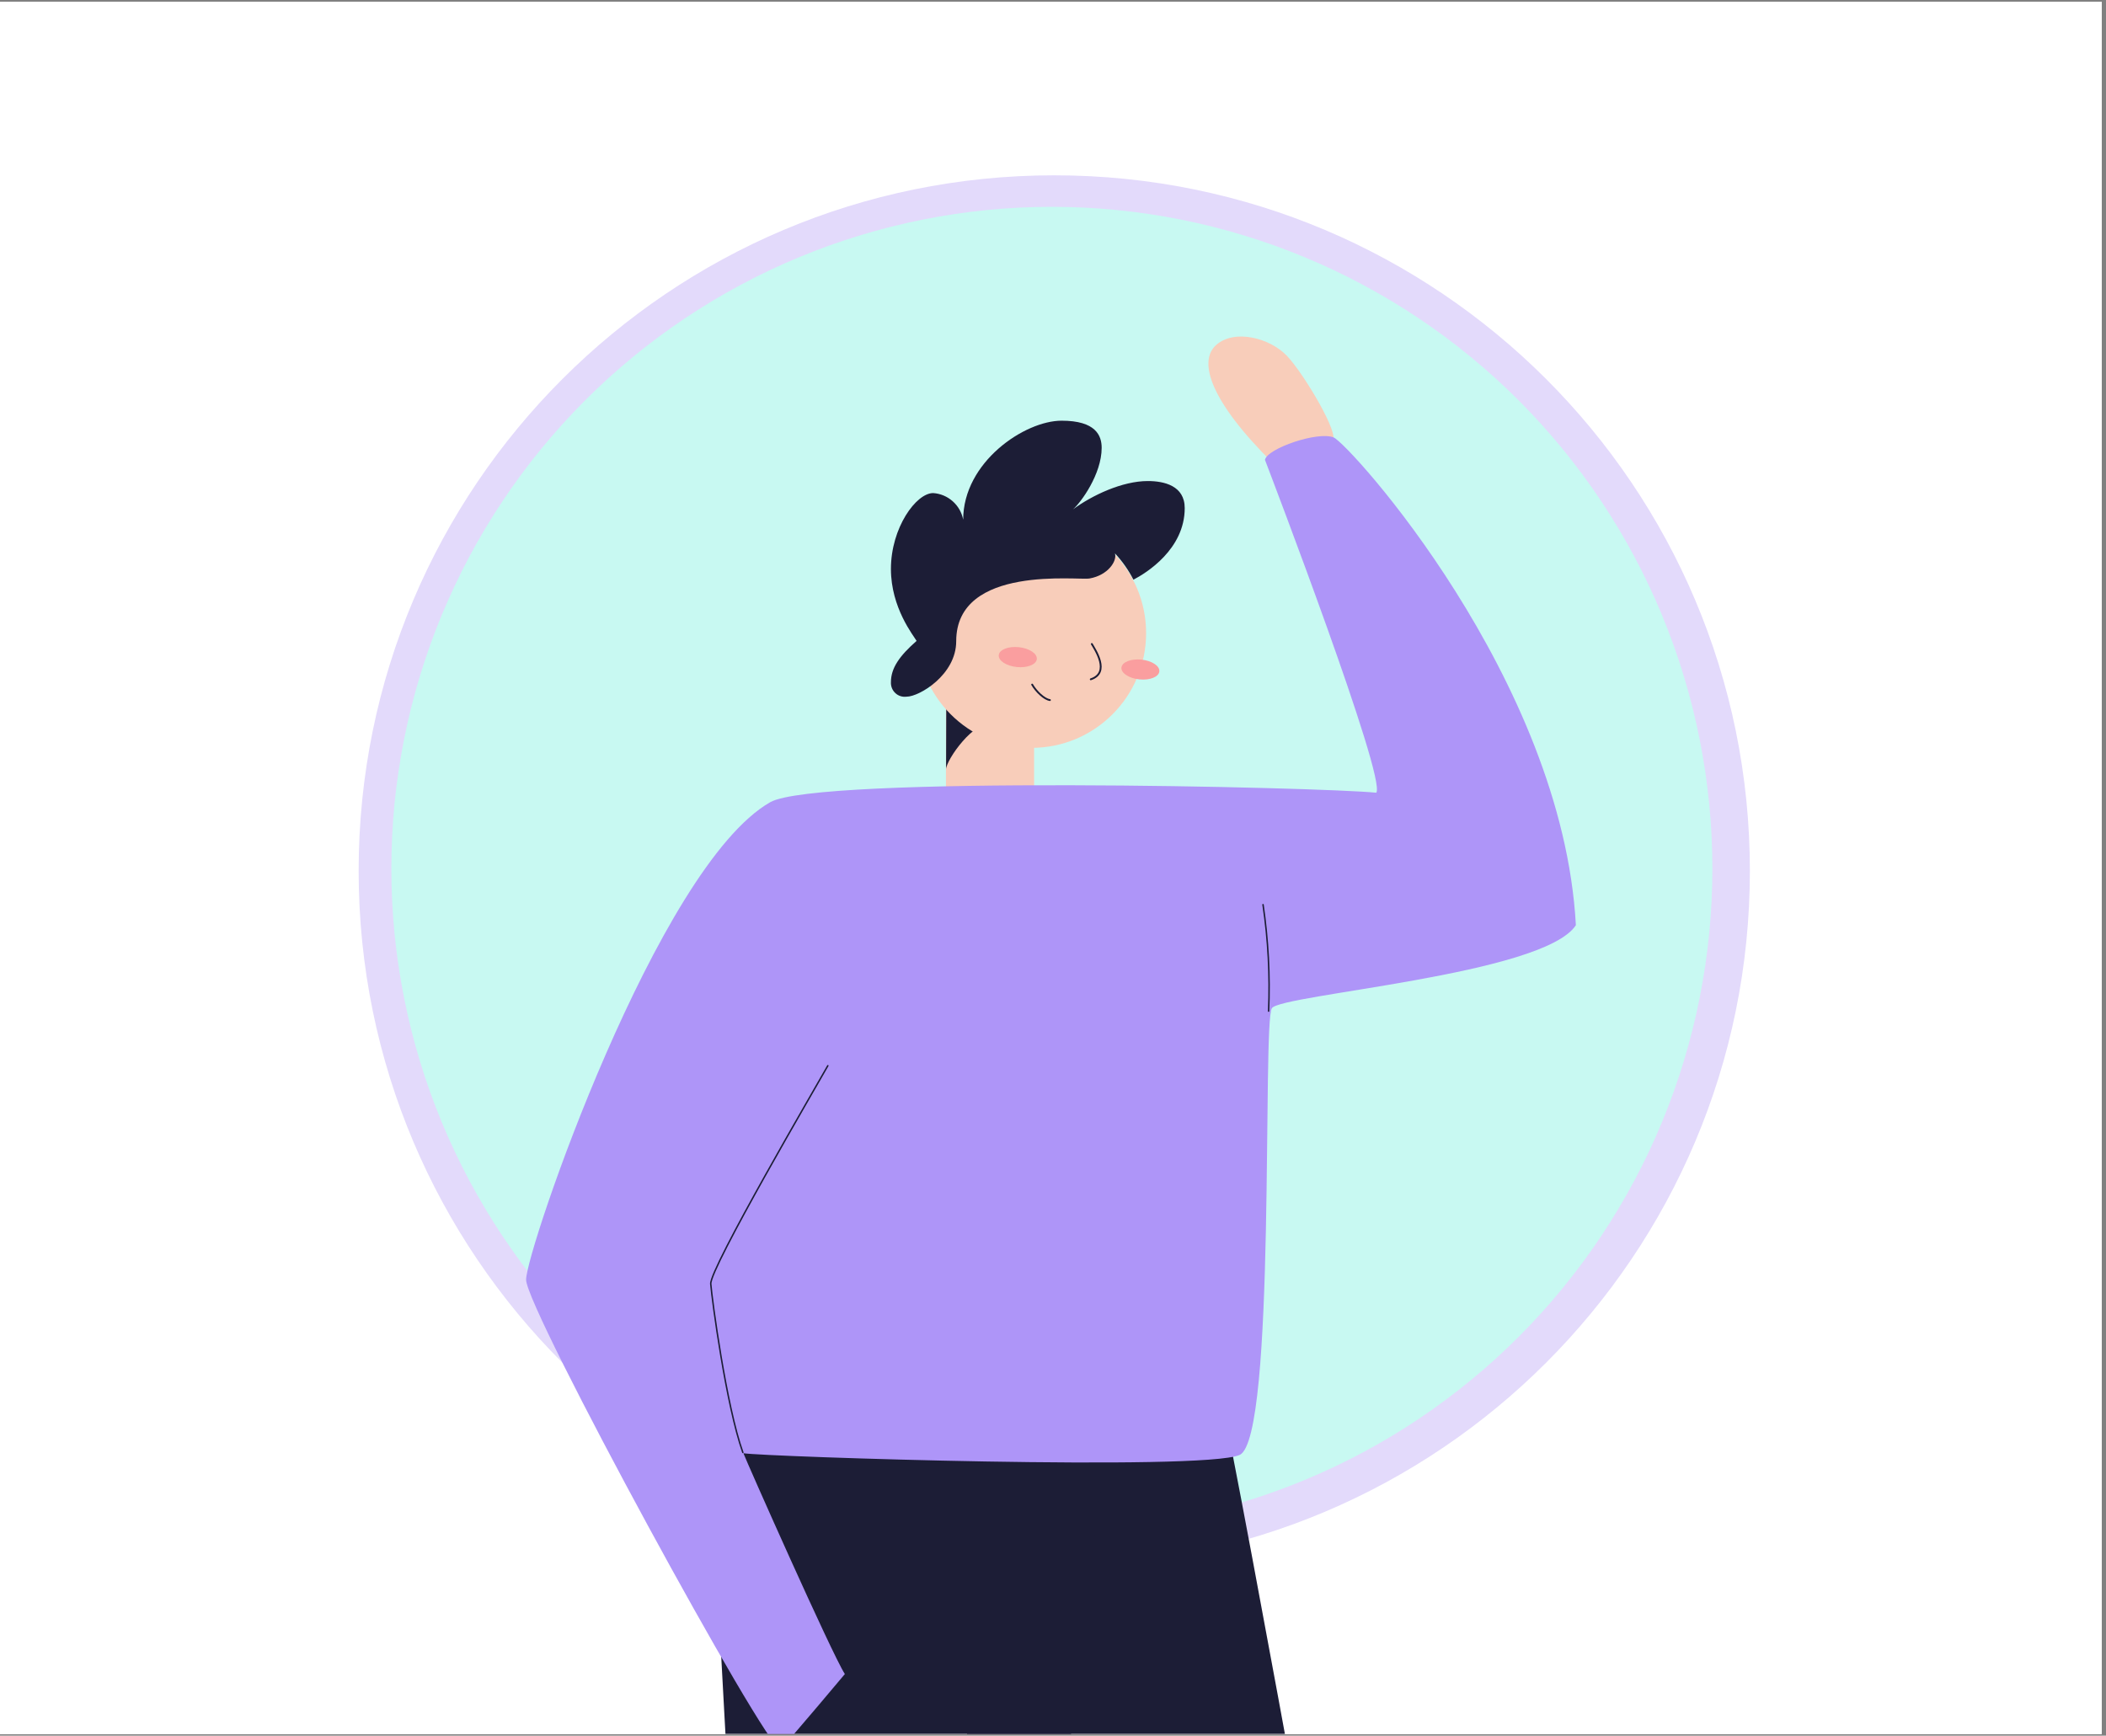<svg xmlns="http://www.w3.org/2000/svg" xmlns:xlink="http://www.w3.org/1999/xlink" width="330" zoomAndPan="magnify" viewBox="0 0 247.5 204" height="272" preserveAspectRatio="xMidYMid meet" version="1.0"><rect x="0" y="0" width="247.5" height="204" fill="#808080" stroke="none"/><defs><clipPath id="id1"><path d="M 0 0.207 L 247 0.207 L 247 203.793 L 0 203.793 Z M 0 0.207 " clip-rule="nonzero"/></clipPath><clipPath id="id2"><path d="M 42.148 20.605 L 205.648 20.605 L 205.648 184.105 L 42.148 184.105 Z M 42.148 20.605 " clip-rule="nonzero"/></clipPath><clipPath id="id3"><path d="M 45.992 24.301 L 201.242 24.301 L 201.242 180 L 45.992 180 Z M 45.992 24.301 " clip-rule="nonzero"/></clipPath><clipPath id="id4"><path d="M 113 158 L 181 158 L 181 203.793 L 113 203.793 Z M 113 158 " clip-rule="nonzero"/></clipPath><clipPath id="id5"><path d="M 83 161 L 131 161 L 131 203.793 L 83 203.793 Z M 83 161 " clip-rule="nonzero"/></clipPath><clipPath id="id6"><path d="M 61 51 L 186 51 L 186 203.793 L 61 203.793 Z M 61 51 " clip-rule="nonzero"/></clipPath></defs><g clip-path="url(#id1)"><path fill="#ffffff" d="M 0 0.207 L 247.5 0.207 L 247.5 627.207 L 0 627.207 Z M 0 0.207 " fill-opacity="1" fill-rule="nonzero"/><path fill="#ffffff" d="M 0 0.207 L 247.5 0.207 L 247.5 204.207 L 0 204.207 Z M 0 0.207 " fill-opacity="1" fill-rule="nonzero"/><path fill="#ffffff" d="M 0 0.207 L 247.5 0.207 L 247.5 204.207 L 0 204.207 Z M 0 0.207 " fill-opacity="1" fill-rule="nonzero"/></g><g clip-path="url(#id2)"><path fill="#e3dafb" d="M 123.898 20.605 C 78.75 20.605 42.148 57.207 42.148 102.355 C 42.148 147.504 78.75 184.105 123.898 184.105 C 169.051 184.105 205.648 147.504 205.648 102.355 C 205.648 57.207 169.051 20.605 123.898 20.605 " fill-opacity="1" fill-rule="nonzero"/></g><g clip-path="url(#id3)"><path fill="#c8f9f2" d="M 201.242 102.09 C 201.242 103.363 201.211 104.637 201.148 105.906 C 201.086 107.18 200.992 108.449 200.867 109.715 C 200.742 110.98 200.586 112.242 200.402 113.504 C 200.215 114.762 199.996 116.016 199.75 117.266 C 199.5 118.512 199.223 119.754 198.914 120.988 C 198.605 122.223 198.266 123.449 197.898 124.668 C 197.531 125.887 197.133 127.094 196.703 128.293 C 196.273 129.492 195.816 130.68 195.332 131.855 C 194.848 133.031 194.332 134.195 193.789 135.348 C 193.246 136.496 192.676 137.633 192.074 138.758 C 191.477 139.879 190.852 140.984 190.195 142.078 C 189.543 143.168 188.863 144.246 188.16 145.305 C 187.453 146.363 186.723 147.402 185.965 148.426 C 185.207 149.445 184.426 150.449 183.621 151.434 C 182.816 152.418 181.984 153.383 181.133 154.324 C 180.277 155.27 179.402 156.188 178.504 157.09 C 177.605 157.988 176.688 158.867 175.746 159.723 C 174.805 160.578 173.844 161.406 172.859 162.215 C 171.879 163.023 170.879 163.805 169.855 164.562 C 168.836 165.324 167.797 166.055 166.742 166.762 C 165.688 167.469 164.613 168.152 163.523 168.805 C 162.434 169.461 161.328 170.086 160.207 170.688 C 159.086 171.285 157.953 171.859 156.805 172.402 C 155.656 172.949 154.496 173.465 153.32 173.949 C 152.148 174.438 150.965 174.895 149.766 175.324 C 148.57 175.754 147.363 176.152 146.148 176.523 C 144.934 176.891 143.711 177.23 142.477 177.539 C 141.246 177.848 140.008 178.129 138.762 178.375 C 137.516 178.625 136.262 178.844 135.008 179.027 C 133.75 179.215 132.488 179.371 131.227 179.496 C 129.961 179.621 128.695 179.715 127.426 179.777 C 126.156 179.84 124.887 179.871 123.617 179.871 C 122.344 179.871 121.074 179.84 119.809 179.777 C 118.539 179.715 117.273 179.621 116.008 179.496 C 114.742 179.371 113.484 179.215 112.227 179.027 C 110.969 178.844 109.719 178.625 108.473 178.375 C 107.227 178.129 105.988 177.848 104.754 177.539 C 103.523 177.23 102.297 176.891 101.082 176.523 C 99.867 176.152 98.66 175.754 97.465 175.324 C 96.27 174.895 95.082 174.438 93.91 173.949 C 92.738 173.465 91.574 172.949 90.426 172.402 C 89.277 171.859 88.145 171.285 87.023 170.688 C 85.902 170.086 84.797 169.461 83.707 168.805 C 82.621 168.152 81.547 167.469 80.488 166.762 C 79.434 166.055 78.395 165.324 77.375 164.562 C 76.355 163.805 75.352 163.023 74.371 162.215 C 73.391 161.406 72.426 160.578 71.484 159.723 C 70.547 158.867 69.625 157.988 68.727 157.09 C 67.828 156.188 66.953 155.27 66.102 154.324 C 65.246 153.383 64.418 152.418 63.609 151.434 C 62.805 150.449 62.023 149.445 61.266 148.426 C 60.512 147.402 59.777 146.363 59.074 145.305 C 58.367 144.246 57.688 143.168 57.035 142.078 C 56.383 140.984 55.754 139.879 55.156 138.758 C 54.559 137.633 53.988 136.496 53.445 135.348 C 52.902 134.195 52.387 133.031 51.898 131.855 C 51.414 130.68 50.957 129.492 50.527 128.293 C 50.102 127.094 49.703 125.887 49.332 124.668 C 48.965 123.449 48.625 122.223 48.316 120.988 C 48.008 119.754 47.73 118.512 47.484 117.266 C 47.234 116.016 47.02 114.762 46.832 113.504 C 46.645 112.242 46.488 110.98 46.363 109.715 C 46.242 108.449 46.148 107.18 46.086 105.906 C 46.023 104.637 45.992 103.363 45.992 102.09 C 45.992 100.816 46.023 99.547 46.086 98.273 C 46.148 97.004 46.242 95.734 46.363 94.465 C 46.488 93.199 46.645 91.938 46.832 90.676 C 47.02 89.418 47.234 88.164 47.484 86.918 C 47.73 85.668 48.008 84.426 48.316 83.191 C 48.625 81.957 48.965 80.73 49.332 79.512 C 49.703 78.293 50.102 77.086 50.527 75.887 C 50.957 74.688 51.414 73.5 51.898 72.324 C 52.387 71.148 52.902 69.984 53.445 68.836 C 53.988 67.684 54.559 66.547 55.156 65.426 C 55.754 64.301 56.383 63.195 57.035 62.102 C 57.688 61.012 58.367 59.938 59.074 58.879 C 59.777 57.82 60.512 56.777 61.266 55.758 C 62.023 54.734 62.805 53.73 63.609 52.746 C 64.418 51.762 65.246 50.801 66.102 49.855 C 66.953 48.914 67.828 47.992 68.727 47.09 C 69.625 46.191 70.547 45.312 71.484 44.457 C 72.426 43.605 73.391 42.773 74.371 41.965 C 75.352 41.156 76.355 40.375 77.375 39.617 C 78.395 38.859 79.434 38.125 80.488 37.418 C 81.547 36.711 82.621 36.031 83.707 35.375 C 84.797 34.723 85.902 34.094 87.023 33.496 C 88.145 32.895 89.277 32.32 90.426 31.777 C 91.574 31.234 92.738 30.719 93.91 30.23 C 95.082 29.742 96.27 29.285 97.465 28.855 C 98.66 28.43 99.867 28.027 101.082 27.66 C 102.297 27.289 103.523 26.949 104.754 26.641 C 105.988 26.332 107.227 26.055 108.473 25.805 C 109.719 25.555 110.969 25.34 112.227 25.152 C 113.484 24.965 114.742 24.809 116.008 24.684 C 117.273 24.559 118.539 24.465 119.809 24.402 C 121.074 24.34 122.344 24.309 123.617 24.309 C 124.887 24.309 126.156 24.34 127.426 24.402 C 128.695 24.465 129.961 24.559 131.227 24.684 C 132.488 24.809 133.75 24.965 135.008 25.152 C 136.262 25.34 137.516 25.555 138.762 25.805 C 140.008 26.055 141.246 26.332 142.477 26.641 C 143.711 26.949 144.934 27.289 146.148 27.66 C 147.363 28.027 148.57 28.43 149.766 28.855 C 150.965 29.285 152.148 29.742 153.32 30.23 C 154.496 30.719 155.656 31.234 156.805 31.777 C 157.953 32.32 159.086 32.895 160.207 33.496 C 161.328 34.094 162.434 34.723 163.523 35.375 C 164.613 36.031 165.688 36.711 166.742 37.418 C 167.797 38.125 168.836 38.859 169.855 39.617 C 170.879 40.375 171.879 41.156 172.859 41.965 C 173.844 42.773 174.805 43.605 175.746 44.457 C 176.688 45.312 177.605 46.191 178.504 47.09 C 179.402 47.992 180.277 48.914 181.133 49.855 C 181.984 50.801 182.816 51.762 183.621 52.746 C 184.426 53.73 185.207 54.734 185.965 55.758 C 186.723 56.777 187.453 57.82 188.16 58.879 C 188.863 59.938 189.543 61.012 190.195 62.102 C 190.852 63.195 191.477 64.301 192.074 65.426 C 192.676 66.547 193.246 67.684 193.789 68.836 C 194.332 69.984 194.848 71.148 195.332 72.324 C 195.816 73.5 196.273 74.688 196.703 75.887 C 197.133 77.086 197.531 78.293 197.898 79.512 C 198.266 80.73 198.605 81.957 198.914 83.191 C 199.223 84.426 199.5 85.668 199.75 86.918 C 199.996 88.164 200.215 89.418 200.402 90.676 C 200.586 91.938 200.742 93.199 200.867 94.465 C 200.992 95.734 201.086 97.004 201.148 98.273 C 201.211 99.547 201.242 100.816 201.242 102.09 Z M 201.242 102.09 " fill-opacity="1" fill-rule="nonzero"/></g><g clip-path="url(#id4)"><path fill="#1c1d36" d="M 143.766 165.789 C 144.844 169.035 162.398 266.586 163.504 271.875 C 164.613 277.164 181.469 343.672 180.008 345.875 C 178.547 348.074 168.27 351.016 165.703 349.543 C 163.137 348.074 118.398 248.113 115.09 235.648 C 111.777 223.188 115.09 158.016 115.09 158.016 Z M 143.766 165.789 " fill-opacity="1" fill-rule="nonzero"/></g><g clip-path="url(#id5)"><path fill="#1c1d36" d="M 130.375 166.516 C 129.695 171.855 119.398 259.895 116.367 273.805 C 113.34 287.715 116.113 354.953 113.875 356 C 110.98 358.395 95.957 358.395 95.957 358.395 C 93.23 356 83.59 173.043 83.59 173.043 C 83.59 173.043 107.539 151.496 130.375 166.516 Z M 130.375 166.516 " fill-opacity="1" fill-rule="nonzero"/></g><path fill="#f8cdba" d="M 121.531 95.543 C 121.531 97.426 111.16 97.535 111.168 95.543 L 111.168 82.922 L 121.531 82.922 Z M 121.531 95.543 " fill-opacity="1" fill-rule="nonzero"/><path fill="#1c1d36" d="M 111.184 90.426 C 111.184 89.301 114.59 84.508 116.562 85.16 C 114.125 84.289 112.102 82.262 111.207 82.891 Z M 111.184 90.426 " fill-opacity="1" fill-rule="nonzero"/><path fill="#f8cdba" d="M 121.234 87.898 C 113.801 87.898 107.777 81.859 107.777 74.414 C 107.777 66.969 113.801 60.93 121.234 60.93 C 128.668 60.93 134.691 66.969 134.691 74.414 C 134.691 81.859 128.668 87.898 121.234 87.898 Z M 121.234 87.898 " fill-opacity="1" fill-rule="nonzero"/><path fill="#fa9e9f" d="M 133.902 79.852 C 132.676 79.727 131.73 79.105 131.793 78.465 C 131.859 77.824 132.91 77.402 134.137 77.527 C 135.367 77.652 136.312 78.273 136.246 78.914 C 136.184 79.559 135.133 79.977 133.902 79.852 Z M 133.902 79.852 " fill-opacity="1" fill-rule="nonzero"/><path fill="#fa9e9f" d="M 119.488 78.398 C 118.254 78.273 117.309 77.645 117.375 77 C 117.441 76.355 118.496 75.938 119.73 76.066 C 120.969 76.195 121.914 76.82 121.848 77.465 C 121.781 78.109 120.727 78.527 119.488 78.398 Z M 119.488 78.398 " fill-opacity="1" fill-rule="nonzero"/><path stroke-linecap="round" transform="matrix(0.31, 0, 0, 0.311, 45.991, 24.31)" fill="none" stroke-linejoin="miter" d="M 265.553 165.212 C 266.711 167.258 272.762 176.034 265.151 178.558 " stroke="#1c1d36" stroke-width="0.69" stroke-opacity="1" stroke-miterlimit="10"/><path stroke-linecap="round" transform="matrix(0.31, 0, 0, 0.311, 45.991, 24.31)" fill="none" stroke-linejoin="miter" d="M 249.664 186.405 C 247.525 186.116 244.443 183.166 242.933 180.554 " stroke="#1c1d36" stroke-width="0.69" stroke-opacity="1" stroke-miterlimit="10"/><path fill="#f8cdba" d="M 110.352 75.711 C 108.715 75.711 107.387 74.379 107.387 72.738 C 107.387 71.098 108.715 69.77 110.352 69.77 C 111.988 69.77 113.316 71.098 113.316 72.738 C 113.316 74.379 111.988 75.711 110.352 75.711 Z M 110.352 75.711 " fill-opacity="1" fill-rule="nonzero"/><path fill="#1c1d36" d="M 112.375 75.363 C 112.375 79.312 108.039 81.883 106.547 81.883 C 106.312 81.914 106.07 81.895 105.844 81.824 C 105.613 81.754 105.406 81.633 105.23 81.469 C 105.055 81.309 104.914 81.109 104.824 80.887 C 104.734 80.664 104.691 80.426 104.703 80.188 C 104.703 78.535 105.68 77.117 107.719 75.328 C 107.367 74.711 104.703 71.457 104.703 66.871 C 104.703 62.016 107.676 57.953 109.664 57.953 C 110.516 58.008 111.324 58.348 111.961 58.914 C 112.602 59.48 113.035 60.242 113.195 61.082 C 113.195 54.301 120.426 49.445 124.762 49.445 C 128.781 49.445 129.469 51.199 129.469 52.629 C 129.469 55.742 127.02 59.082 126.094 59.871 C 128.344 58.215 131.879 56.539 134.895 56.539 C 136.801 56.539 139.23 57.082 139.23 59.719 C 139.23 64.555 134.711 67.352 133.203 68.133 C 132.625 67.004 131.895 65.965 131.031 65.039 C 131.309 65.953 130.195 67.609 128.059 67.988 C 126.84 68.254 112.375 66.301 112.375 75.363 Z M 112.375 75.363 " fill-opacity="1" fill-rule="nonzero"/><path fill="#f8cdba" d="M 149.637 54.48 C 151.996 53.727 154.309 52.836 156.566 51.816 C 157.57 51.223 153.254 43.941 151.25 41.832 C 149.246 39.723 145.109 38.645 142.949 40.527 C 140.785 42.41 142.125 47.047 149.637 54.48 Z M 149.637 54.48 " fill-opacity="1" fill-rule="nonzero"/><g clip-path="url(#id6)"><path fill="#ae95f8" d="M 90.512 94.289 C 77.258 101.867 61.828 146.953 61.828 150.41 C 61.828 153.867 90.027 205.609 91.719 205.609 C 93.164 204.066 99.289 196.758 99.289 196.758 C 97.758 194.402 87.719 171.754 87.367 170.805 C 89.809 171.211 141.336 172.914 145.676 171.008 C 150.012 169.102 148.32 120.125 149.473 118.492 C 150.621 116.863 181.402 114.59 185.199 108.742 C 183.637 79.863 158.559 52.156 156.723 51.41 C 154.887 50.664 148.93 52.699 148.66 54.047 C 149.383 55.945 162.965 91.477 161.742 93.172 C 155.371 92.512 96.035 91.121 90.512 94.289 Z M 90.512 94.289 " fill-opacity="1" fill-rule="nonzero"/></g><path stroke-linecap="round" transform="matrix(0.31, 0, 0, 0.311, 45.991, 24.31)" fill="none" stroke-linejoin="miter" d="M 165.475 324.589 C 161.449 331.759 120.651 401.227 121.091 407.053 C 121.544 412.879 126.941 453.119 133.257 470.747 " stroke="#1c1d36" stroke-width="0.55" stroke-opacity="1" stroke-miterlimit="10"/><path stroke-linecap="round" transform="matrix(0.31, 0, 0, 0.311, 45.991, 24.31)" fill="none" stroke-linejoin="miter" d="M 332.57 303.961 C 333.136 290.502 332.431 277.03 330.456 263.721 " stroke="#1c1d36" stroke-width="0.55" stroke-opacity="1" stroke-miterlimit="10"/></svg>